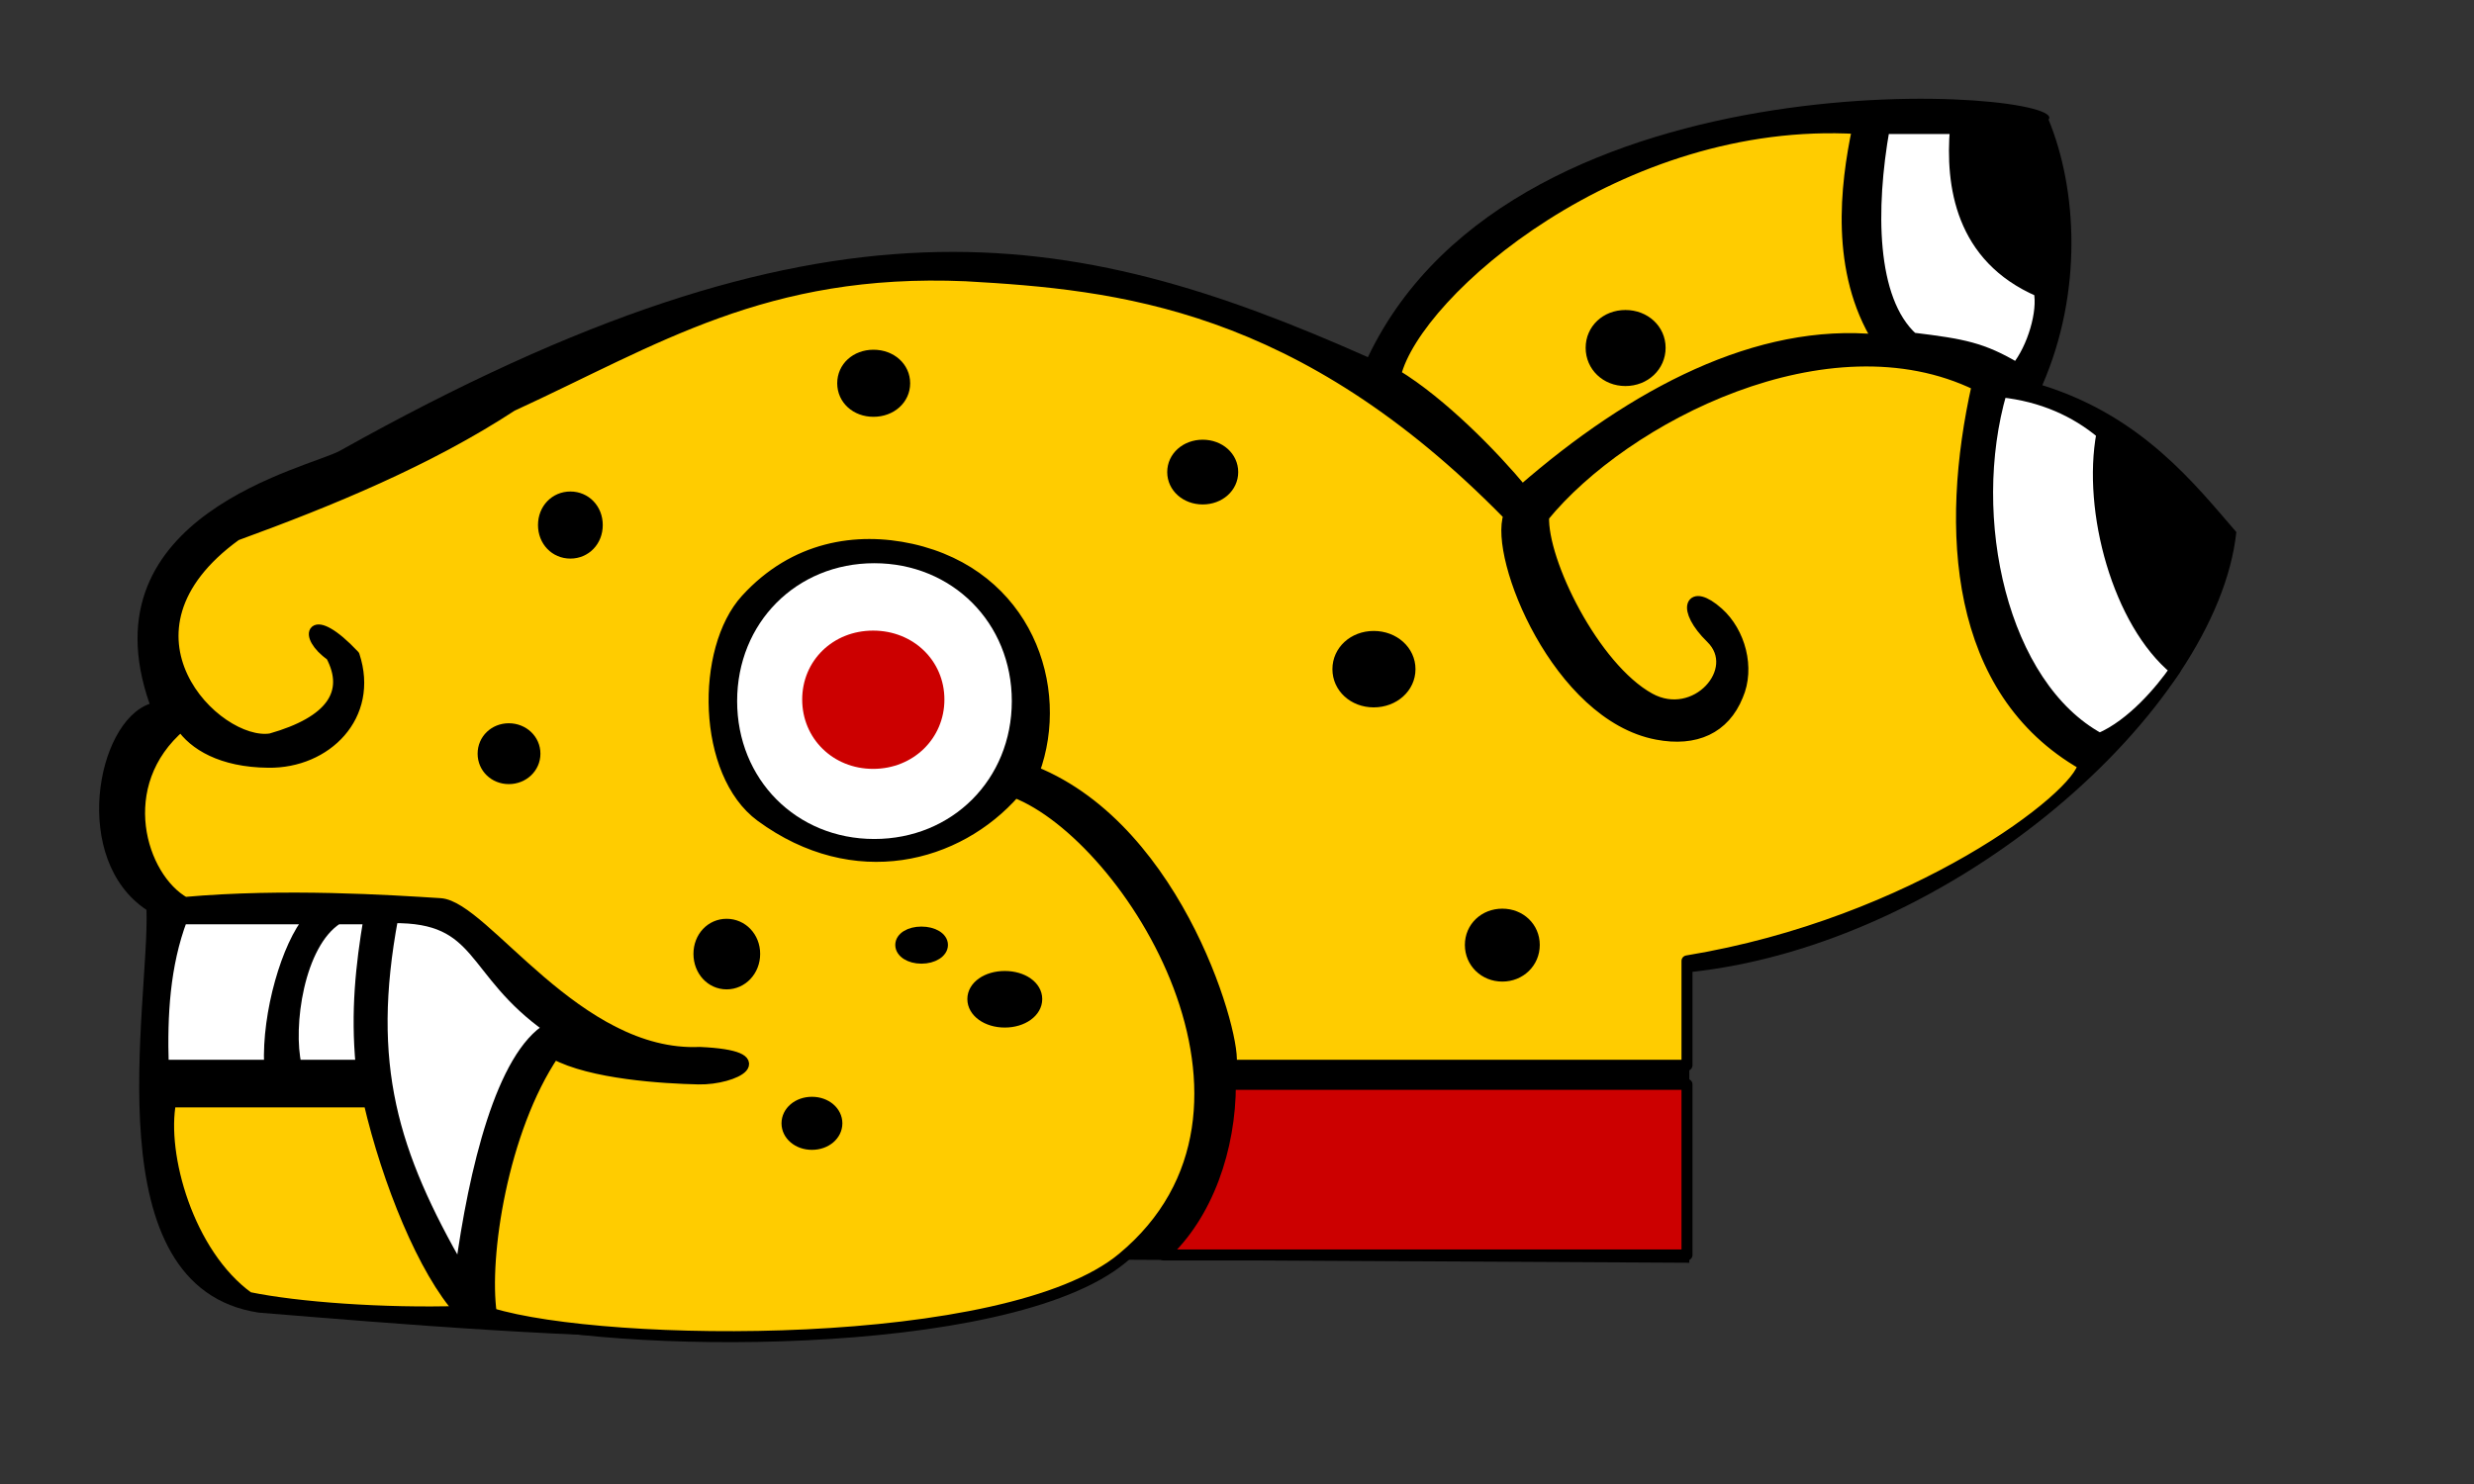 <?xml version="1.0" encoding="UTF-8"?>

<svg version="1.2" baseProfile="tiny" width="63.5mm" height="38.1mm" viewBox="0 0 6350 3810" preserveAspectRatio="xMidYMid" fill-rule="evenodd" stroke-width="28.222" stroke-linejoin="round" xmlns="http://www.w3.org/2000/svg" xmlns:ooo="http://xml.openoffice.org/svg/export" xmlns:xlink="http://www.w3.org/1999/xlink" xml:space="preserve">
 <rect x="0" y="0" width="6350" height="3810" fill="#333333" stroke="none"/>
 <defs class="ClipPathGroup">
  <clipPath id="presentation_clip_path" clipPathUnits="userSpaceOnUse">
   <rect x="0" y="0" width="6350" height="3810"/>
  </clipPath>
 </defs>
 <defs class="TextShapeIndex">
  <g ooo:slide="id1" ooo:id-list="id3 id4 id5 id6 id7 id8 id9 id10 id11 id12 id13 id14"/>
 </defs>
 <defs class="EmbeddedBulletChars">
  <g id="bullet-char-template(57356)" transform="scale(0,-0)">
   <path d="M 580,1141 L 1163,571 580,0 -4,571 580,1141 Z"/>
  </g>
  <g id="bullet-char-template(57354)" transform="scale(0,-0)">
   <path d="M 8,1128 L 1137,1128 1137,0 8,0 8,1128 Z"/>
  </g>
  <g id="bullet-char-template(10146)" transform="scale(0,-0)">
   <path d="M 174,0 L 602,739 174,1481 1456,739 174,0 Z M 1358,739 L 309,1346 659,739 1358,739 Z"/>
  </g>
  <g id="bullet-char-template(10132)" transform="scale(0,-0)">
   <path d="M 2015,739 L 1276,0 717,0 1260,543 174,543 174,936 1260,936 717,1481 1274,1481 2015,739 Z"/>
  </g>
  <g id="bullet-char-template(10007)" transform="scale(0,-0)">
   <path d="M 0,-2 C -7,14 -16,27 -25,37 L 356,567 C 262,823 215,952 215,954 215,979 228,992 255,992 264,992 276,990 289,987 310,991 331,999 354,1012 L 381,999 492,748 772,1049 836,1024 860,1049 C 881,1039 901,1025 922,1006 886,937 835,863 770,784 769,783 710,716 594,584 L 774,223 C 774,196 753,168 711,139 L 727,119 C 717,90 699,76 672,76 641,76 570,178 457,381 L 164,-76 C 142,-110 111,-127 72,-127 30,-127 9,-110 8,-76 1,-67 -2,-52 -2,-32 -2,-23 -1,-13 0,-2 Z"/>
  </g>
  <g id="bullet-char-template(10004)" transform="scale(0,-0)">
   <path d="M 285,-33 C 182,-33 111,30 74,156 52,228 41,333 41,471 41,549 55,616 82,672 116,743 169,778 240,778 293,778 328,747 346,684 L 369,508 C 377,444 397,411 428,410 L 1163,1116 C 1174,1127 1196,1133 1229,1133 1271,1133 1292,1118 1292,1087 L 1292,965 C 1292,929 1282,901 1262,881 L 442,47 C 390,-6 338,-33 285,-33 Z"/>
  </g>
  <g id="bullet-char-template(9679)" transform="scale(0,-0)">
   <path d="M 813,0 C 632,0 489,54 383,161 276,268 223,411 223,592 223,773 276,916 383,1023 489,1130 632,1184 813,1184 992,1184 1136,1130 1245,1023 1353,916 1407,772 1407,592 1407,412 1353,268 1245,161 1136,54 992,0 813,0 Z"/>
  </g>
  <g id="bullet-char-template(8226)" transform="scale(0,-0)">
   <path d="M 346,457 C 273,457 209,483 155,535 101,586 74,649 74,723 74,796 101,859 155,911 209,963 273,989 346,989 419,989 480,963 531,910 582,859 608,796 608,723 608,648 583,586 532,535 482,483 420,457 346,457 Z"/>
  </g>
  <g id="bullet-char-template(8211)" transform="scale(0,-0)">
   <path d="M -4,459 L 1135,459 1135,606 -4,606 -4,459 Z"/>
  </g>
 </defs>
 <defs class="TextEmbeddedBitmaps"/>
 <g>
  <g id="id2" class="Master_Slide">
   <g id="bg-id2" class="Background"/>
   <g id="bo-id2" class="BackgroundObjects"/>
  </g>
 </g>
 <g class="SlideGroup">
  <g>
   <g id="id1" class="Slide" clip-path="url(#presentation_clip_path)">
    <g class="Page">
     <g class="Group">
      <g class="com.sun.star.drawing.ClosedBezierShape">
       <g id="id3">
        <path fill="rgb(0,0,0)" stroke="none" d="M 3511,917 C 3893,115 5320,232 5258,307 5331,484 5347,748 5242,989 5499,1069 5635,1245 5740,1366 5691,1823 5018,2424 4336,2496 L 4336,3242 2845,3234 C 2573,3534 1354,3426 664,3370 235,3305 384,2579 376,2336 182,2207 247,1855 384,1807 214,1321 795,1201 873,1157 2116,461 2744,576 3511,917 Z"/>
       </g>
      </g>
      <g class="com.sun.star.drawing.CustomShape">
       <g id="id4">
        <path fill="rgb(255,255,255)" stroke="none" d="M 2244,1446 C 2444,1446 2597,1599 2597,1800 2597,2001 2444,2154 2244,2154 2044,2154 1892,2001 1892,1800 1892,1599 2044,1446 2244,1446 Z M 2244,1640 C 2333,1640 2402,1708 2402,1798 2402,1888 2333,1957 2244,1957 2155,1957 2086,1888 2086,1798 2086,1708 2155,1640 2244,1640 Z M 1892,1446 L 1892,1446 Z M 2598,2155 L 2598,2155 Z"/>
       </g>
      </g>
      <g class="com.sun.star.drawing.CustomShape">
       <g id="id5">
        <path fill="rgb(204,0,0)" stroke="none" d="M 2241,1619 C 2344,1619 2424,1696 2424,1796 2424,1896 2344,1974 2241,1974 2138,1974 2059,1896 2059,1796 2059,1696 2138,1619 2241,1619 Z M 2059,1619 L 2059,1619 Z M 2425,1975 L 2425,1975 Z"/>
       </g>
      </g>
      <g class="com.sun.star.drawing.ClosedBezierShape">
       <g id="id6">
        <path fill="rgb(255,255,255)" stroke="none" d="M 5137,1006 C 5043,1330 5139,1760 5389,1896 5473,1860 5547,1771 5583,1719 5437,1599 5358,1312 5395,1113 5327,1056 5241,1017 5137,1006 Z"/>
        <path fill="none" stroke="rgb(0,0,0)" d="M 5137,1006 C 5043,1330 5139,1760 5389,1896 5473,1860 5547,1771 5583,1719 5437,1599 5358,1312 5395,1113 5327,1056 5241,1017 5137,1006 Z"/>
       </g>
      </g>
      <g class="com.sun.star.drawing.ClosedBezierShape">
       <g id="id7">
        <path fill="rgb(255,255,255)" stroke="none" d="M 4836,330 C 4800,534 4800,769 4909,868 5040,884 5088,893 5176,945 5218,893 5245,800 5234,748 5032,661 5007,475 5019,330 4956,330 4909,330 4836,330 Z"/>
        <path fill="none" stroke="rgb(0,0,0)" d="M 4836,330 C 4800,534 4800,769 4909,868 5040,884 5088,893 5176,945 5218,893 5245,800 5234,748 5032,661 5007,475 5019,330 L 4836,330 Z"/>
       </g>
      </g>
      <g class="com.sun.star.drawing.ClosedBezierShape">
       <g id="id8">
        <path fill="rgb(255,204,0)" stroke="none" d="M 4172,810 C 4122,810 4084,846 4084,893 4084,940 4122,977 4172,977 4222,977 4261,940 4261,893 4261,846 4222,810 4172,810 Z M 4768,330 C 4737,477 4711,696 4821,873 4513,842 4194,1009 3907,1259 3834,1171 3702,1035 3582,962 3635,748 4158,294 4768,330 Z"/>
        <path fill="none" stroke="rgb(0,0,0)" d="M 4172,810 C 4122,810 4084,846 4084,893 4084,940 4122,977 4172,977 4222,977 4261,940 4261,893 4261,846 4222,810 4172,810 Z"/>
        <path fill="none" stroke="rgb(0,0,0)" d="M 4768,330 C 4737,477 4711,696 4821,873 4513,842 4194,1009 3907,1259 3834,1171 3702,1035 3582,962 3635,748 4158,294 4768,330 Z"/>
       </g>
      </g>
      <g class="com.sun.star.drawing.ClosedBezierShape">
       <g id="id9">
        <path fill="rgb(255,204,0)" stroke="none" d="M 1464,1276 C 1425,1276 1395,1307 1395,1348 1395,1389 1425,1420 1464,1420 1503,1420 1533,1389 1533,1348 1533,1307 1503,1276 1464,1276 Z M 1306,1871 C 1269,1871 1240,1899 1240,1935 1240,1971 1269,1999 1306,1999 1343,1999 1373,1971 1373,1935 1373,1899 1343,1871 1306,1871 Z M 2242,912 C 2197,912 2163,943 2163,984 2163,1025 2197,1056 2242,1056 2287,1056 2322,1025 2322,984 2322,943 2287,912 2242,912 Z M 3087,1143 C 3044,1143 3010,1173 3010,1212 3010,1251 3044,1281 3087,1281 3130,1281 3164,1251 3164,1212 3164,1173 3130,1143 3087,1143 Z M 3526,1634 C 3474,1634 3434,1671 3434,1718 3434,1765 3474,1802 3526,1802 3578,1802 3619,1765 3619,1718 3619,1671 3578,1634 3526,1634 Z M 3856,2347 C 3810,2347 3774,2381 3774,2426 3774,2471 3810,2506 3856,2506 3902,2506 3938,2471 3938,2426 3938,2381 3902,2347 3856,2347 Z M 1865,2373 C 1825,2373 1794,2406 1794,2449 1794,2492 1825,2526 1865,2526 1905,2526 1937,2492 1937,2449 1937,2406 1905,2373 1865,2373 Z M 2084,2830 C 2048,2830 2020,2854 2020,2884 2020,2914 2048,2938 2084,2938 2120,2938 2148,2914 2148,2884 2148,2854 2120,2830 2084,2830 Z M 2365,2393 C 2335,2393 2312,2407 2312,2426 2312,2445 2335,2460 2365,2460 2395,2460 2419,2445 2419,2426 2419,2407 2395,2393 2365,2393 Z M 2579,2507 C 2533,2507 2497,2532 2497,2565 2497,2598 2533,2624 2579,2624 2625,2624 2661,2598 2661,2565 2661,2532 2625,2507 2579,2507 Z M 2605,2034 C 2899,2148 3340,2849 2881,3230 2585,3476 1554,3462 1261,3372 1240,3227 1289,2902 1422,2705 1518,2757 1703,2768 1793,2770 1886,2772 1997,2711 1796,2702 1481,2716 1243,2327 1130,2320 1003,2312 730,2294 474,2317 361,2253 287,2014 465,1863 497,1911 568,1956 689,1957 837,1959 960,1838 909,1683 798,1565 776,1632 850,1683 901,1779 850,1853 695,1897 555,1919 260,1624 606,1374 850,1285 1100,1182 1314,1042 1682,873 1963,686 2479,708 2869,730 3338,776 3873,1323 3835,1431 3999,1837 4253,1885 4352,1904 4426,1870 4460,1786 4491,1715 4466,1623 4410,1573 4337,1508 4316,1564 4392,1638 4475,1719 4352,1858 4234,1793 4091,1714 3957,1441 3962,1326 4169,1072 4692,802 5075,989 4992,1360 5016,1774 5347,1963 5338,2043 4914,2371 4330,2467 L 4330,2735 3159,2735 C 3178,2679 3031,2133 2654,1981 2734,1764 2635,1476 2339,1410 2199,1379 2039,1403 1915,1539 1798,1667 1802,1985 1953,2096 2193,2272 2458,2202 2605,2034 Z"/>
        <path fill="none" stroke="rgb(0,0,0)" d="M 1464,1276 C 1425,1276 1395,1307 1395,1348 1395,1389 1425,1420 1464,1420 1503,1420 1533,1389 1533,1348 1533,1307 1503,1276 1464,1276 Z"/>
        <path fill="none" stroke="rgb(0,0,0)" d="M 1306,1871 C 1269,1871 1240,1899 1240,1935 1240,1971 1269,1999 1306,1999 1343,1999 1373,1971 1373,1935 1373,1899 1343,1871 1306,1871 Z"/>
        <path fill="none" stroke="rgb(0,0,0)" d="M 2242,912 C 2197,912 2163,943 2163,984 2163,1025 2197,1056 2242,1056 2287,1056 2322,1025 2322,984 2322,943 2287,912 2242,912 Z"/>
        <path fill="none" stroke="rgb(0,0,0)" d="M 3087,1143 C 3044,1143 3010,1173 3010,1212 3010,1251 3044,1281 3087,1281 3130,1281 3164,1251 3164,1212 3164,1173 3130,1143 3087,1143 Z"/>
        <path fill="none" stroke="rgb(0,0,0)" d="M 3526,1634 C 3474,1634 3434,1671 3434,1718 3434,1765 3474,1802 3526,1802 3578,1802 3619,1765 3619,1718 3619,1671 3578,1634 3526,1634 Z"/>
        <path fill="none" stroke="rgb(0,0,0)" d="M 3856,2347 C 3810,2347 3774,2381 3774,2426 3774,2471 3810,2506 3856,2506 3902,2506 3938,2471 3938,2426 3938,2381 3902,2347 3856,2347 Z"/>
        <path fill="none" stroke="rgb(0,0,0)" d="M 1865,2373 C 1825,2373 1794,2406 1794,2449 1794,2492 1825,2526 1865,2526 1905,2526 1937,2492 1937,2449 1937,2406 1905,2373 1865,2373 Z"/>
        <path fill="none" stroke="rgb(0,0,0)" d="M 2084,2830 C 2048,2830 2020,2854 2020,2884 2020,2914 2048,2938 2084,2938 2120,2938 2148,2914 2148,2884 2148,2854 2120,2830 2084,2830 Z"/>
        <path fill="none" stroke="rgb(0,0,0)" d="M 2365,2393 C 2335,2393 2312,2407 2312,2426 2312,2445 2335,2460 2365,2460 2395,2460 2419,2445 2419,2426 2419,2407 2395,2393 2365,2393 Z"/>
        <path fill="none" stroke="rgb(0,0,0)" d="M 2579,2507 C 2533,2507 2497,2532 2497,2565 2497,2598 2533,2624 2579,2624 2625,2624 2661,2598 2661,2565 2661,2532 2625,2507 2579,2507 Z"/>
        <path fill="none" stroke="rgb(0,0,0)" d="M 2605,2034 C 2899,2148 3340,2849 2881,3230 2585,3476 1554,3462 1261,3372 1240,3227 1289,2902 1422,2705 1518,2757 1703,2768 1793,2770 1886,2772 1997,2711 1796,2702 1481,2716 1243,2327 1130,2320 1003,2312 730,2294 474,2317 361,2253 287,2014 465,1863 497,1911 568,1956 689,1957 837,1959 960,1838 909,1683 798,1565 776,1632 850,1683 901,1779 850,1853 695,1897 555,1919 260,1624 606,1374 850,1285 1100,1182 1314,1042 1682,873 1963,686 2479,708 2869,730 3338,776 3873,1323 3835,1431 3999,1837 4253,1885 4352,1904 4426,1870 4460,1786 4491,1715 4466,1623 4410,1573 4337,1508 4316,1564 4392,1638 4475,1719 4352,1858 4234,1793 4091,1714 3957,1441 3962,1326 4169,1072 4692,802 5075,989 4992,1360 5016,1774 5347,1963 5338,2043 4914,2371 4330,2467 L 4330,2735 3159,2735 C 3178,2679 3031,2133 2654,1981 2734,1764 2635,1476 2339,1410 2199,1379 2039,1403 1915,1539 1798,1667 1802,1985 1953,2096 2193,2272 2458,2202 2605,2034 Z"/>
       </g>
      </g>
      <g class="com.sun.star.drawing.ClosedBezierShape">
       <g id="id10">
        <path fill="rgb(255,255,255)" stroke="none" d="M 1182,3264 C 1217,3003 1288,2710 1410,2639 1204,2494 1239,2353 1008,2356 937,2735 1008,2961 1182,3264 Z"/>
        <path fill="none" stroke="rgb(0,0,0)" d="M 1182,3264 C 1217,3003 1288,2710 1410,2639 1204,2494 1239,2353 1008,2356 937,2735 1008,2961 1182,3264 Z"/>
       </g>
      </g>
      <g class="com.sun.star.drawing.ClosedBezierShape">
       <g id="id11">
        <path fill="rgb(255,204,0)" stroke="none" d="M 947,2829 C 995,3035 1088,3264 1182,3367 985,3373 763,3357 638,3331 483,3219 412,2964 438,2829 L 947,2829 Z"/>
        <path fill="none" stroke="rgb(0,0,0)" d="M 947,2829 C 995,3035 1088,3264 1182,3367 985,3373 763,3357 638,3331 483,3219 412,2964 438,2829 L 947,2829 Z"/>
       </g>
      </g>
      <g class="com.sun.star.drawing.ClosedBezierShape">
       <g id="id12">
        <path fill="rgb(255,255,255)" stroke="none" d="M 795,2359 L 467,2359 C 422,2478 415,2607 419,2735 L 692,2735 C 686,2601 737,2427 795,2359 Z"/>
        <path fill="none" stroke="rgb(0,0,0)" d="M 795,2359 L 467,2359 C 422,2478 415,2607 419,2735 L 692,2735 C 686,2601 737,2427 795,2359 Z"/>
       </g>
      </g>
      <g class="com.sun.star.drawing.ClosedBezierShape">
       <g id="id13">
        <path fill="rgb(255,255,255)" stroke="none" d="M 866,2359 C 766,2423 737,2636 760,2735 L 927,2735 C 914,2597 927,2478 947,2359 L 866,2359 Z"/>
        <path fill="none" stroke="rgb(0,0,0)" d="M 866,2359 C 766,2423 737,2636 760,2735 L 927,2735 C 914,2597 927,2478 947,2359 L 866,2359 Z"/>
       </g>
      </g>
      <g class="com.sun.star.drawing.ClosedBezierShape">
       <g id="id14">
        <path fill="rgb(204,0,0)" stroke="none" d="M 4330,2784 L 4330,3222 2987,3222 C 3100,3119 3158,2948 3158,2784 L 4330,2784 Z"/>
        <path fill="none" stroke="rgb(0,0,0)" d="M 4330,2784 L 4330,3222 2987,3222 C 3100,3119 3158,2948 3158,2784 L 4330,2784 Z"/>
       </g>
      </g>
     </g>
    </g>
   </g>
  </g>
 </g>
</svg>